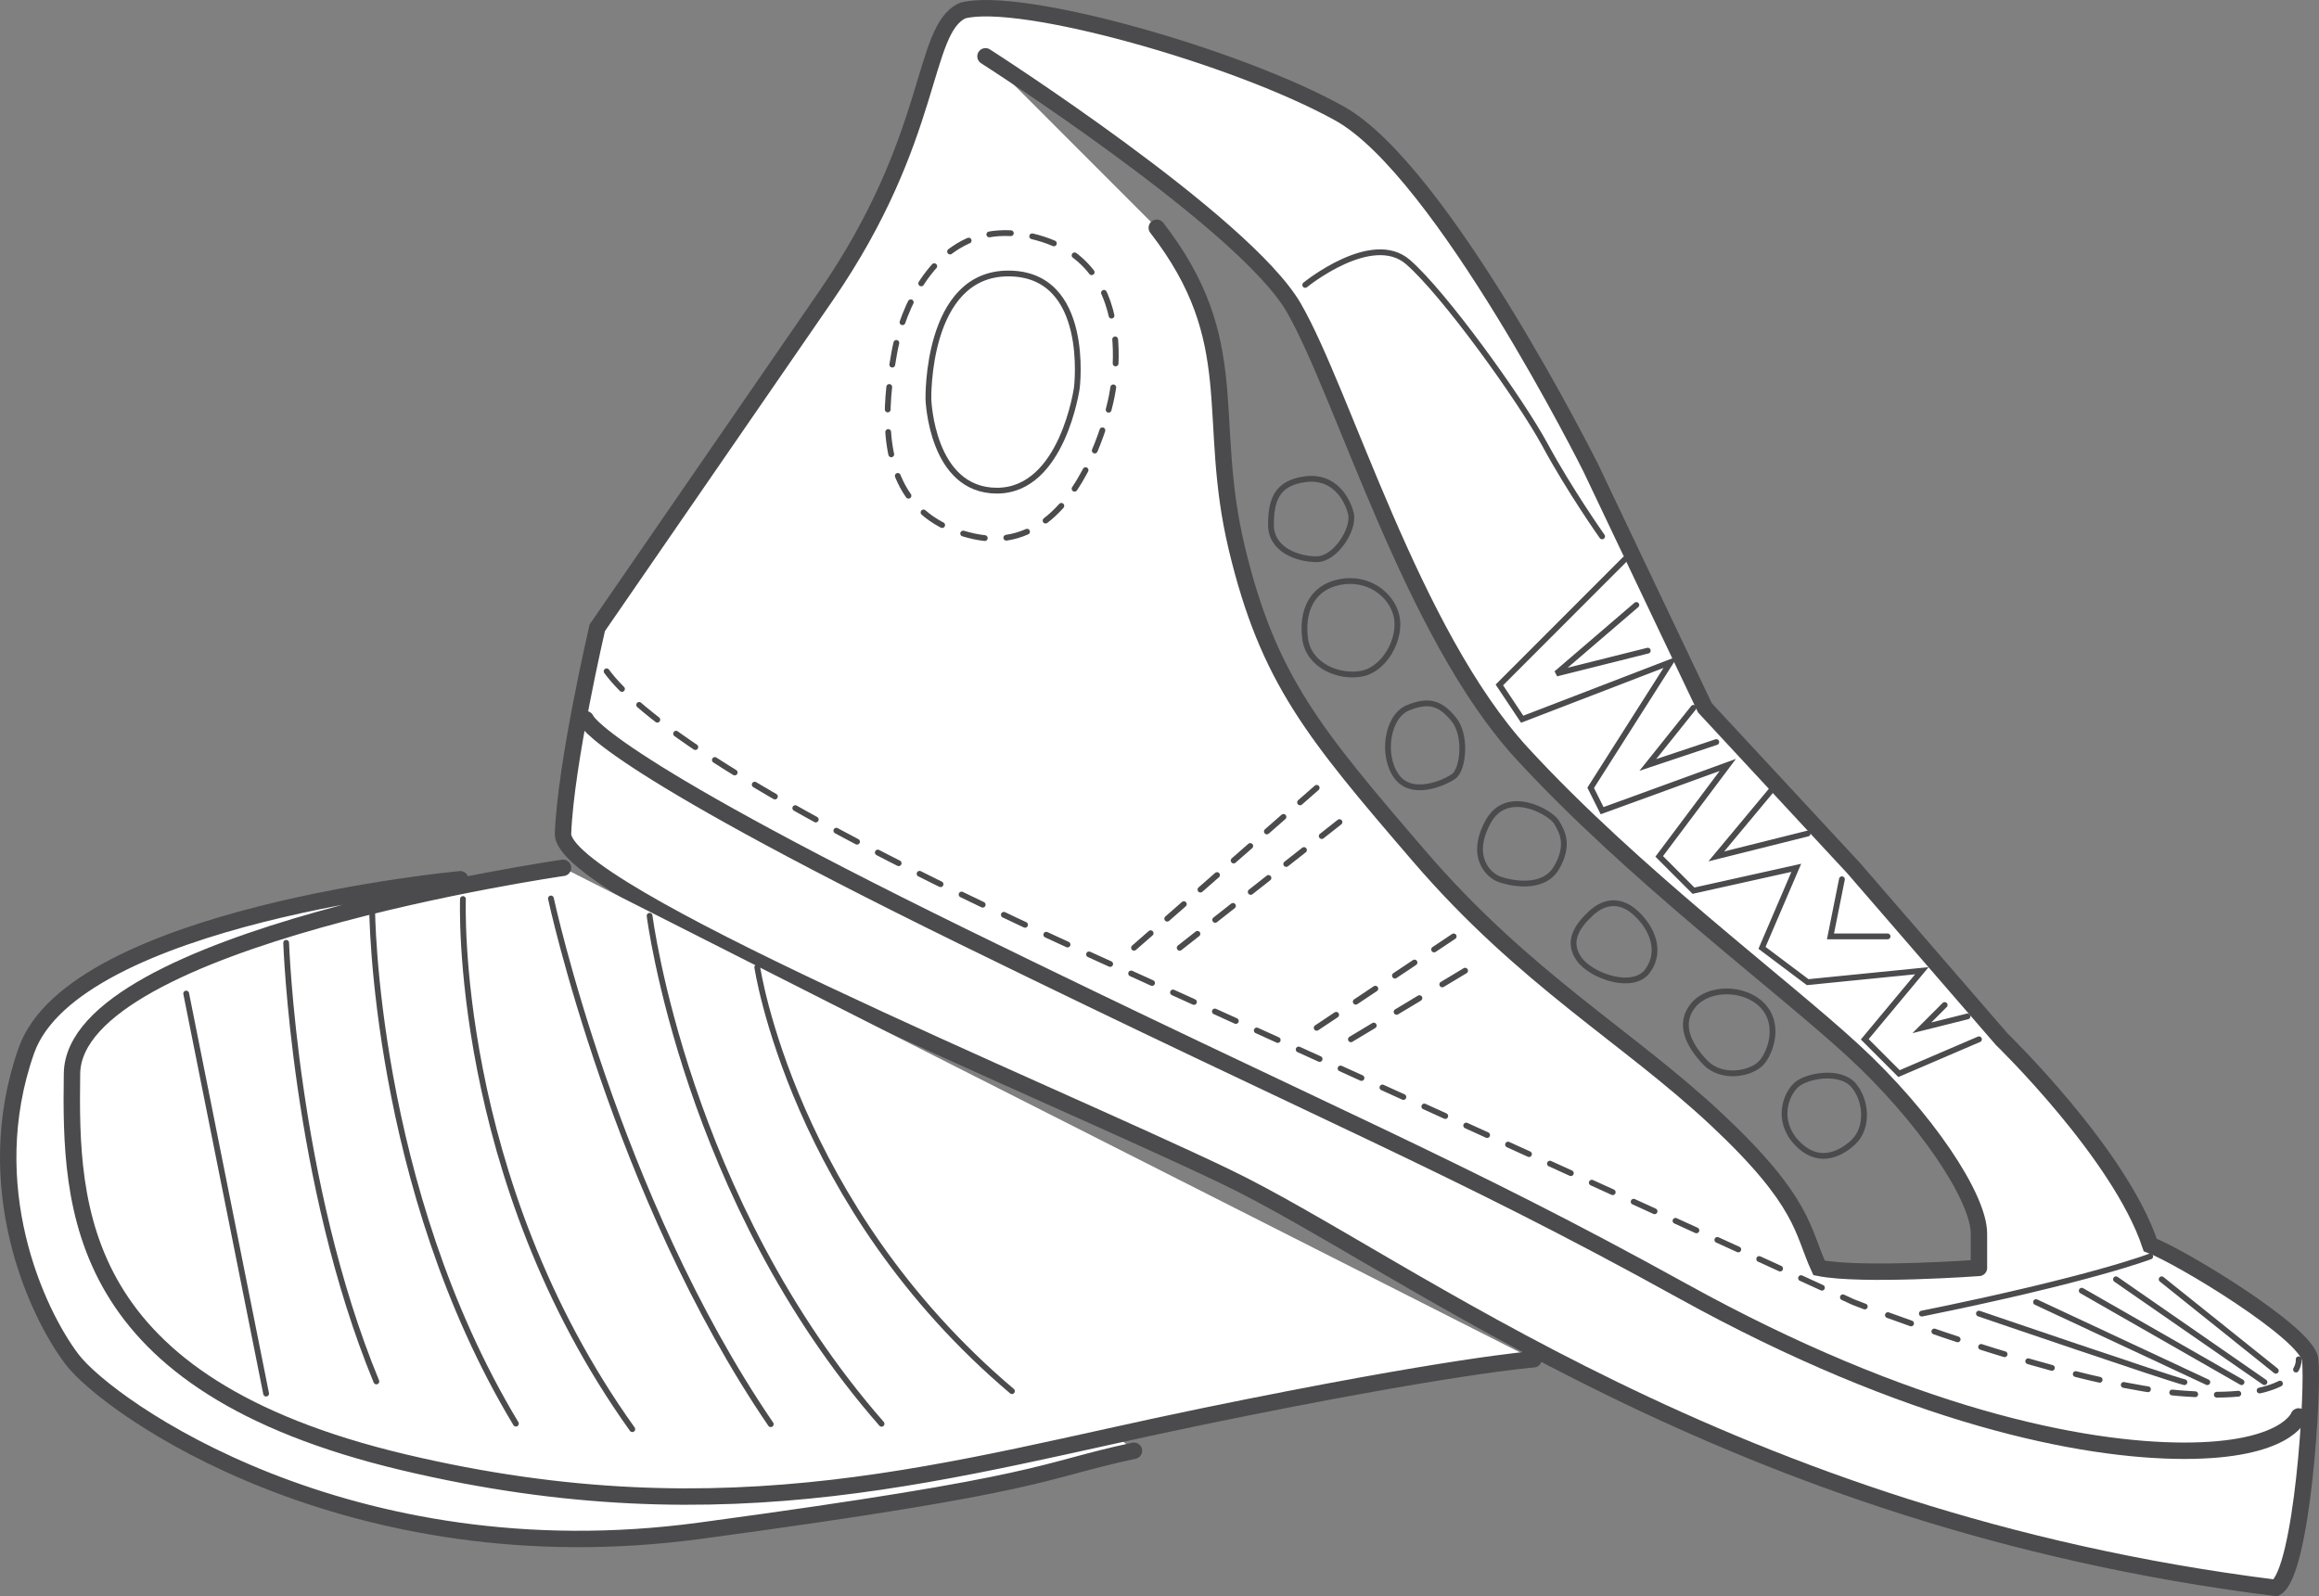 <?xml version="1.0" encoding="utf-8"?>
<!-- Generator: Adobe Illustrator 13.0.0, SVG Export Plug-In . SVG Version: 6.00 Build 14948)  -->
<!DOCTYPE svg PUBLIC "-//W3C//DTD SVG 1.1//EN" "http://www.w3.org/Graphics/SVG/1.1/DTD/svg11.dtd">
<svg version="1.1" id="Vrstva_1" xmlns="http://www.w3.org/2000/svg" xmlns:xlink="http://www.w3.org/1999/xlink" x="0px" y="0px"
	 width="80.162px" height="55.196px" viewBox="0 0 80.162 55.196" enable-background="new 0 0 80.162 55.196" xml:space="preserve">
<rect x="0" y="0" width="80.162" height="55.196" fill="#808080" stroke="none"/>
<g>
	<path fill="#FFFFFF" d="M33.277,0.366c-1.447,0.659-0.921,4.348-4.736,9.88s-7.895,11.46-7.895,11.46s-1.092,4.687-1.184,7.114
		c-0.077,2.007,16.578,8.825,22.894,11.856c6.315,3.029,17.368,11.855,36.314,14.227c0.921-0.527,1.315-6.982,1.184-7.904
		c-0.131-0.922-4.473-3.557-5.525-3.951c-1.053-3.162-5.132-7.113-5.132-7.113l-5.131-5.929l-5.132-5.533l-3.947-8.299
		c0,0-5.131-10.275-8.684-12.251S35.25-0.161,33.277,0.366L33.277,0.366z M34.066,1.947c0,0,8.947,5.73,10.657,8.694
		c1.711,2.964,4.079,11.263,7.895,15.413c3.815,4.15,8.947,7.971,11.447,10.275s4.342,5.072,4.342,6.322c0,1.252,0,1.188,0,1.188
		s-4.046,0.295-5.526,0c-0.592-1.285-0.493-2.273-3.553-5.139c-3.059-2.865-6.611-4.842-10.263-9.09
		c-3.65-4.248-5.229-6.125-6.315-10.67c-1.085-4.545,0.297-7.114-2.763-11.065"/>
	<path fill="none" stroke="#4B4B4D" stroke-width="0.567" stroke-linecap="round" d="M33.277,0.366
		c-1.447,0.659-0.921,4.348-4.736,9.88s-7.895,11.46-7.895,11.46s-1.092,4.687-1.184,7.114c-0.077,2.007,16.578,8.825,22.894,11.856
		c6.315,3.029,17.368,11.855,36.314,14.227c0.921-0.527,1.315-6.982,1.184-7.904c-0.131-0.922-4.473-3.557-5.525-3.951
		c-1.053-3.162-5.132-7.113-5.132-7.113l-5.131-5.929l-5.132-5.533l-3.947-8.299c0,0-5.131-10.275-8.684-12.251
		S35.25-0.161,33.277,0.366L33.277,0.366z M34.066,1.947c0,0,8.947,5.73,10.657,8.694c1.711,2.964,4.079,11.263,7.895,15.413
		c3.815,4.15,8.947,7.971,11.447,10.275s4.342,5.072,4.342,6.322c0,1.252,0,1.188,0,1.188s-4.046,0.295-5.526,0
		c-0.592-1.285-0.493-2.273-3.553-5.139c-3.059-2.865-6.611-4.842-10.263-9.09c-3.65-4.248-5.229-6.125-6.315-10.67
		c-1.085-4.545,0.297-7.114-2.763-11.065"/>
	<path fill="none" stroke="#4B4B4D" stroke-width="0.2" stroke-linecap="round" stroke-dasharray="0.81,0.81" d="
		M20.969,23.211c1.015,1.382,4.557,4.246,16.308,9.62"/>
	<path fill="none" stroke="#4B4B4D" stroke-width="0.2" stroke-linecap="round" stroke-dasharray="0.795,0.795" d="
		M39.1,33.659c15.064,6.828,22.117,10.057,24.243,11.031"/>
	<path fill="none" stroke="#4B4B4D" stroke-width="0.2" stroke-linecap="round" stroke-dasharray="0.851,0.851" d="
		M65.26,45.472c2.049,0.748,6.311,2.207,9.406,2.625"/>
	<path fill="none" stroke="#4B4B4D" stroke-width="0.2" stroke-linecap="round" stroke-dasharray="0.745,0.745" d="
		M76.629,48.224c1.438-0.012,2.148-0.295,2.497-0.586"/>
	<path fill="none" stroke="#4B4B4D" stroke-width="0.2" stroke-linecap="round" d="M20.646,22.102c0,0-0.103,0.114-0.042,0.392
		 M37.645,32.999c0.122,0.057,0.245,0.111,0.369,0.168c0.121,0.055,0.242,0.109,0.362,0.164 M63.704,44.856
		c0.245,0.113,0.361,0.166,0.361,0.166s0.142,0.057,0.396,0.152 M75.088,48.147c0.145,0.016,0.286,0.027,0.424,0.037
		c0.128,0.01,0.252,0.018,0.372,0.023 M79.367,47.354c0.113-0.199,0.092-0.355,0.092-0.355"/>
	<path fill="none" stroke="#4B4B4D" stroke-width="0.2" stroke-linecap="round" stroke-dasharray="0.747,0.747" d="
		M34.942,8.063c-2.266-0.118-3.411,1.91-3.861,3.433"/>
	<path fill="none" stroke="#4B4B4D" stroke-width="0.2" stroke-linecap="round" stroke-dasharray="0.78,0.78" d="
		M30.739,13.38c-0.18,1.704-0.053,4.045,2.187,4.94"/>
	<path fill="none" stroke="#4B4B4D" stroke-width="0.2" stroke-linecap="round" stroke-dasharray="0.748,0.748" d="
		M34.786,18.592c2.054-0.303,3.056-2.804,3.435-4.066"/>
	<path fill="none" stroke="#4B4B4D" stroke-width="0.2" stroke-linecap="round" stroke-dasharray="0.832,0.832" d="
		M38.564,12.566c0.05-1.226-0.175-3.05-1.763-3.966"/>
	<path fill="none" stroke="#4B4B4D" stroke-width="0.2" stroke-linecap="round" d="M30.985,11.856
		c-0.031,0.128-0.056,0.251-0.076,0.366c-0.021,0.118-0.043,0.247-0.065,0.385 M33.294,18.448c0.121,0.036,0.247,0.068,0.378,0.097
		c0.126,0.027,0.249,0.047,0.369,0.06 M38.322,14.167c0.06-0.227,0.086-0.364,0.086-0.364s0.038-0.153,0.076-0.409 M36.43,8.415
		c-0.123-0.053-0.253-0.102-0.39-0.145c-0.123-0.039-0.243-0.072-0.36-0.099 M34.856,9.456c-2.862,0-2.763,4.347-2.763,4.347
		s0.099,3.162,2.368,3.162c2.27,0,2.763-3.557,2.763-3.557S37.718,9.456,34.856,9.456L34.856,9.456z M45.118,9.851
		c0,0,2.303-1.877,3.553-0.79c1.25,1.086,3.882,4.742,4.737,6.323c0.855,1.581,1.973,3.162,1.973,3.162 M74.328,43.442
		c0,0-2.04,0.791-7.895,1.977 M68.407,45.419c0,0,6.645,2.271,7.104,2.371 M70.381,45.022l5.921,2.768 M71.96,44.628l5.525,3.162
		 M73.144,44.233l5.132,3.557 M74.723,44.233l3.947,3.162"/>
	<path fill="none" stroke="#4B4B4D" stroke-width="0.567" stroke-linecap="round" d="M20.251,24.868c0,0,0.329,1.285,13.025,7.509
		c12.697,6.224,17.006,7.903,24.868,12.251s13.848,5.533,17.367,5.533c3.521,0,3.947-1.186,3.947-1.186"/>
	<path fill="none" stroke="#4B4B4D" stroke-width="0.2" stroke-linecap="round" d="M56.171,19.335l-4.342,4.347l0.789,1.186
		l5.132-1.976l-2.764,4.348l0.395,0.79l4.343-1.581l-2.369,3.161l1.185,1.186l3.553-0.79l-1.185,2.767l1.579,1.186l3.947-0.395
		l-1.974,2.371l1.185,1.186l2.763-1.186 M56.565,20.917l-2.763,2.371l3.157-0.791 M58.539,24.473l-1.579,1.976l2.368-0.791
		 M61.302,27.24l-1.974,2.371l3.158-0.79 M63.671,30.401l-0.396,1.976h1.974 M67.223,34.749l-0.789,0.789l1.579-0.395
		 M45.118,16.569c-0.986,0.131-1.184,0.724-1.184,1.581c0,0.856,0.921,1.186,1.579,1.186s1.315-1.054,1.184-1.581
		C46.566,17.228,46.105,16.438,45.118,16.569L45.118,16.569z M46.303,20.126c-0.986,0.198-1.315,1.054-1.185,1.976
		c0.132,0.922,1.185,1.35,1.974,1.186c0.79-0.165,1.35-1.219,1.185-1.976S47.29,19.928,46.303,20.126L46.303,20.126z M48.671,24.473
		c-0.724,0.296-0.921,1.646-0.395,2.371s1.645,0.23,1.974,0s0.461-1.416,0-1.976C49.789,24.309,49.395,24.177,48.671,24.473
		L48.671,24.473z M51.829,30.401c0.361,0.131,1.513,0.395,1.974-0.396s0.197-1.251,0-1.581c-0.197-0.329-1.711-1.218-2.369,0
		C50.776,29.644,51.467,30.27,51.829,30.401L51.829,30.401z M56.565,31.587c-0.526-0.494-1.086-0.461-1.579,0
		s-0.822,0.988-0.395,1.58c0.428,0.594,1.875,1.088,2.368,0.396C57.454,32.872,57.092,32.081,56.565,31.587L56.565,31.587z
		 M60.907,34.749c-0.625-0.627-1.842-0.627-2.368,0c-0.526,0.625-0.197,1.35,0.395,1.975c0.592,0.627,1.646,0.396,1.974,0
		C61.236,36.329,61.532,35.374,60.907,34.749L60.907,34.749z M64.065,37.515c-0.461-0.527-1.612-0.33-1.974,0
		c-0.362,0.33-0.691,1.219,0,1.977c0.69,0.758,1.447,0.494,1.974,0C64.591,38.997,64.525,38.042,64.065,37.515L64.065,37.515z"/>
	
		<line fill="none" stroke="#4B4B4D" stroke-width="0.2" stroke-linecap="round" stroke-dasharray="0.763,0.763" x1="45.514" y1="27.24" x2="39.198" y2="32.772"/>
	
		<line fill="none" stroke="#4B4B4D" stroke-width="0.2" stroke-linecap="round" stroke-dasharray="0.781,0.781" x1="46.303" y1="28.425" x2="40.777" y2="32.772"/>
	
		<line fill="none" stroke="#4B4B4D" stroke-width="0.2" stroke-linecap="round" stroke-dasharray="0.814,0.814" x1="50.25" y1="32.377" x2="45.514" y2="35.538"/>
	
		<line fill="none" stroke="#4B4B4D" stroke-width="0.2" stroke-linecap="round" stroke-dasharray="0.921,0.921" x1="50.645" y1="33.563" x2="46.697" y2="35.935"/>
	<path fill="#FFFFFF" d="M19.462,30.006c0,0-16.907,2.433-16.973,7.114c-0.065,4.68,0.066,10.73,11.447,13.436
		c11.381,2.705,19.012,0.193,27.631-1.58c8.617-1.773,11.446-1.977,11.446-1.977 M15.909,30.401c0,0-13.354,1.246-14.999,5.928
		s0.329,9.02,1.579,10.67c1.25,1.652,9.539,7.57,21.709,5.928c12.171-1.643,11.645-2.047,15-2.766"/>
	<path fill="none" stroke="#4B4B4D" stroke-width="0.567" stroke-linecap="round" d="M19.462,30.006c0,0-16.907,2.433-16.973,7.114
		c-0.065,4.68,0.066,10.73,11.447,13.436c11.381,2.705,19.012,0.193,27.631-1.58c8.617-1.773,11.446-1.977,11.446-1.977
		 M15.909,30.401c0,0-13.354,1.246-14.999,5.928s0.329,9.02,1.579,10.67c1.25,1.652,9.539,7.57,21.709,5.928
		c12.171-1.643,11.645-2.047,15-2.766"/>
	<path fill="none" stroke="#4B4B4D" stroke-width="0.2" stroke-linecap="round" d="M6.436,34.353l2.763,13.832 M9.892,32.599
		c0,0,0.284,8.299,3.118,15.166"/>
	<path fill="none" stroke="#4B4B4D" stroke-width="0.2" stroke-linecap="round" d="M19.044,31.066c0,0,2.214,10.29,7.599,18.177"
		/>
	<path fill="none" stroke="#4B4B4D" stroke-width="0.2" stroke-linecap="round" d="M12.864,31.423c0,0,0.033,9.602,4.969,17.801"
		/>
	<path fill="none" stroke="#4B4B4D" stroke-width="0.2" stroke-linecap="round" d="M22.455,31.664c0,0,1.231,9.806,8.018,17.565"
		/>
	<path fill="none" stroke="#4B4B4D" stroke-width="0.2" stroke-linecap="round" d="M16.003,31.085c0,0-0.375,9.623,5.854,18.33"
		/>
	<path fill="none" stroke="#4B4B4D" stroke-width="0.2" stroke-linecap="round" d="M26.177,33.444c0,0,1.223,8.24,8.803,14.656"
		/>
</g>
</svg>
